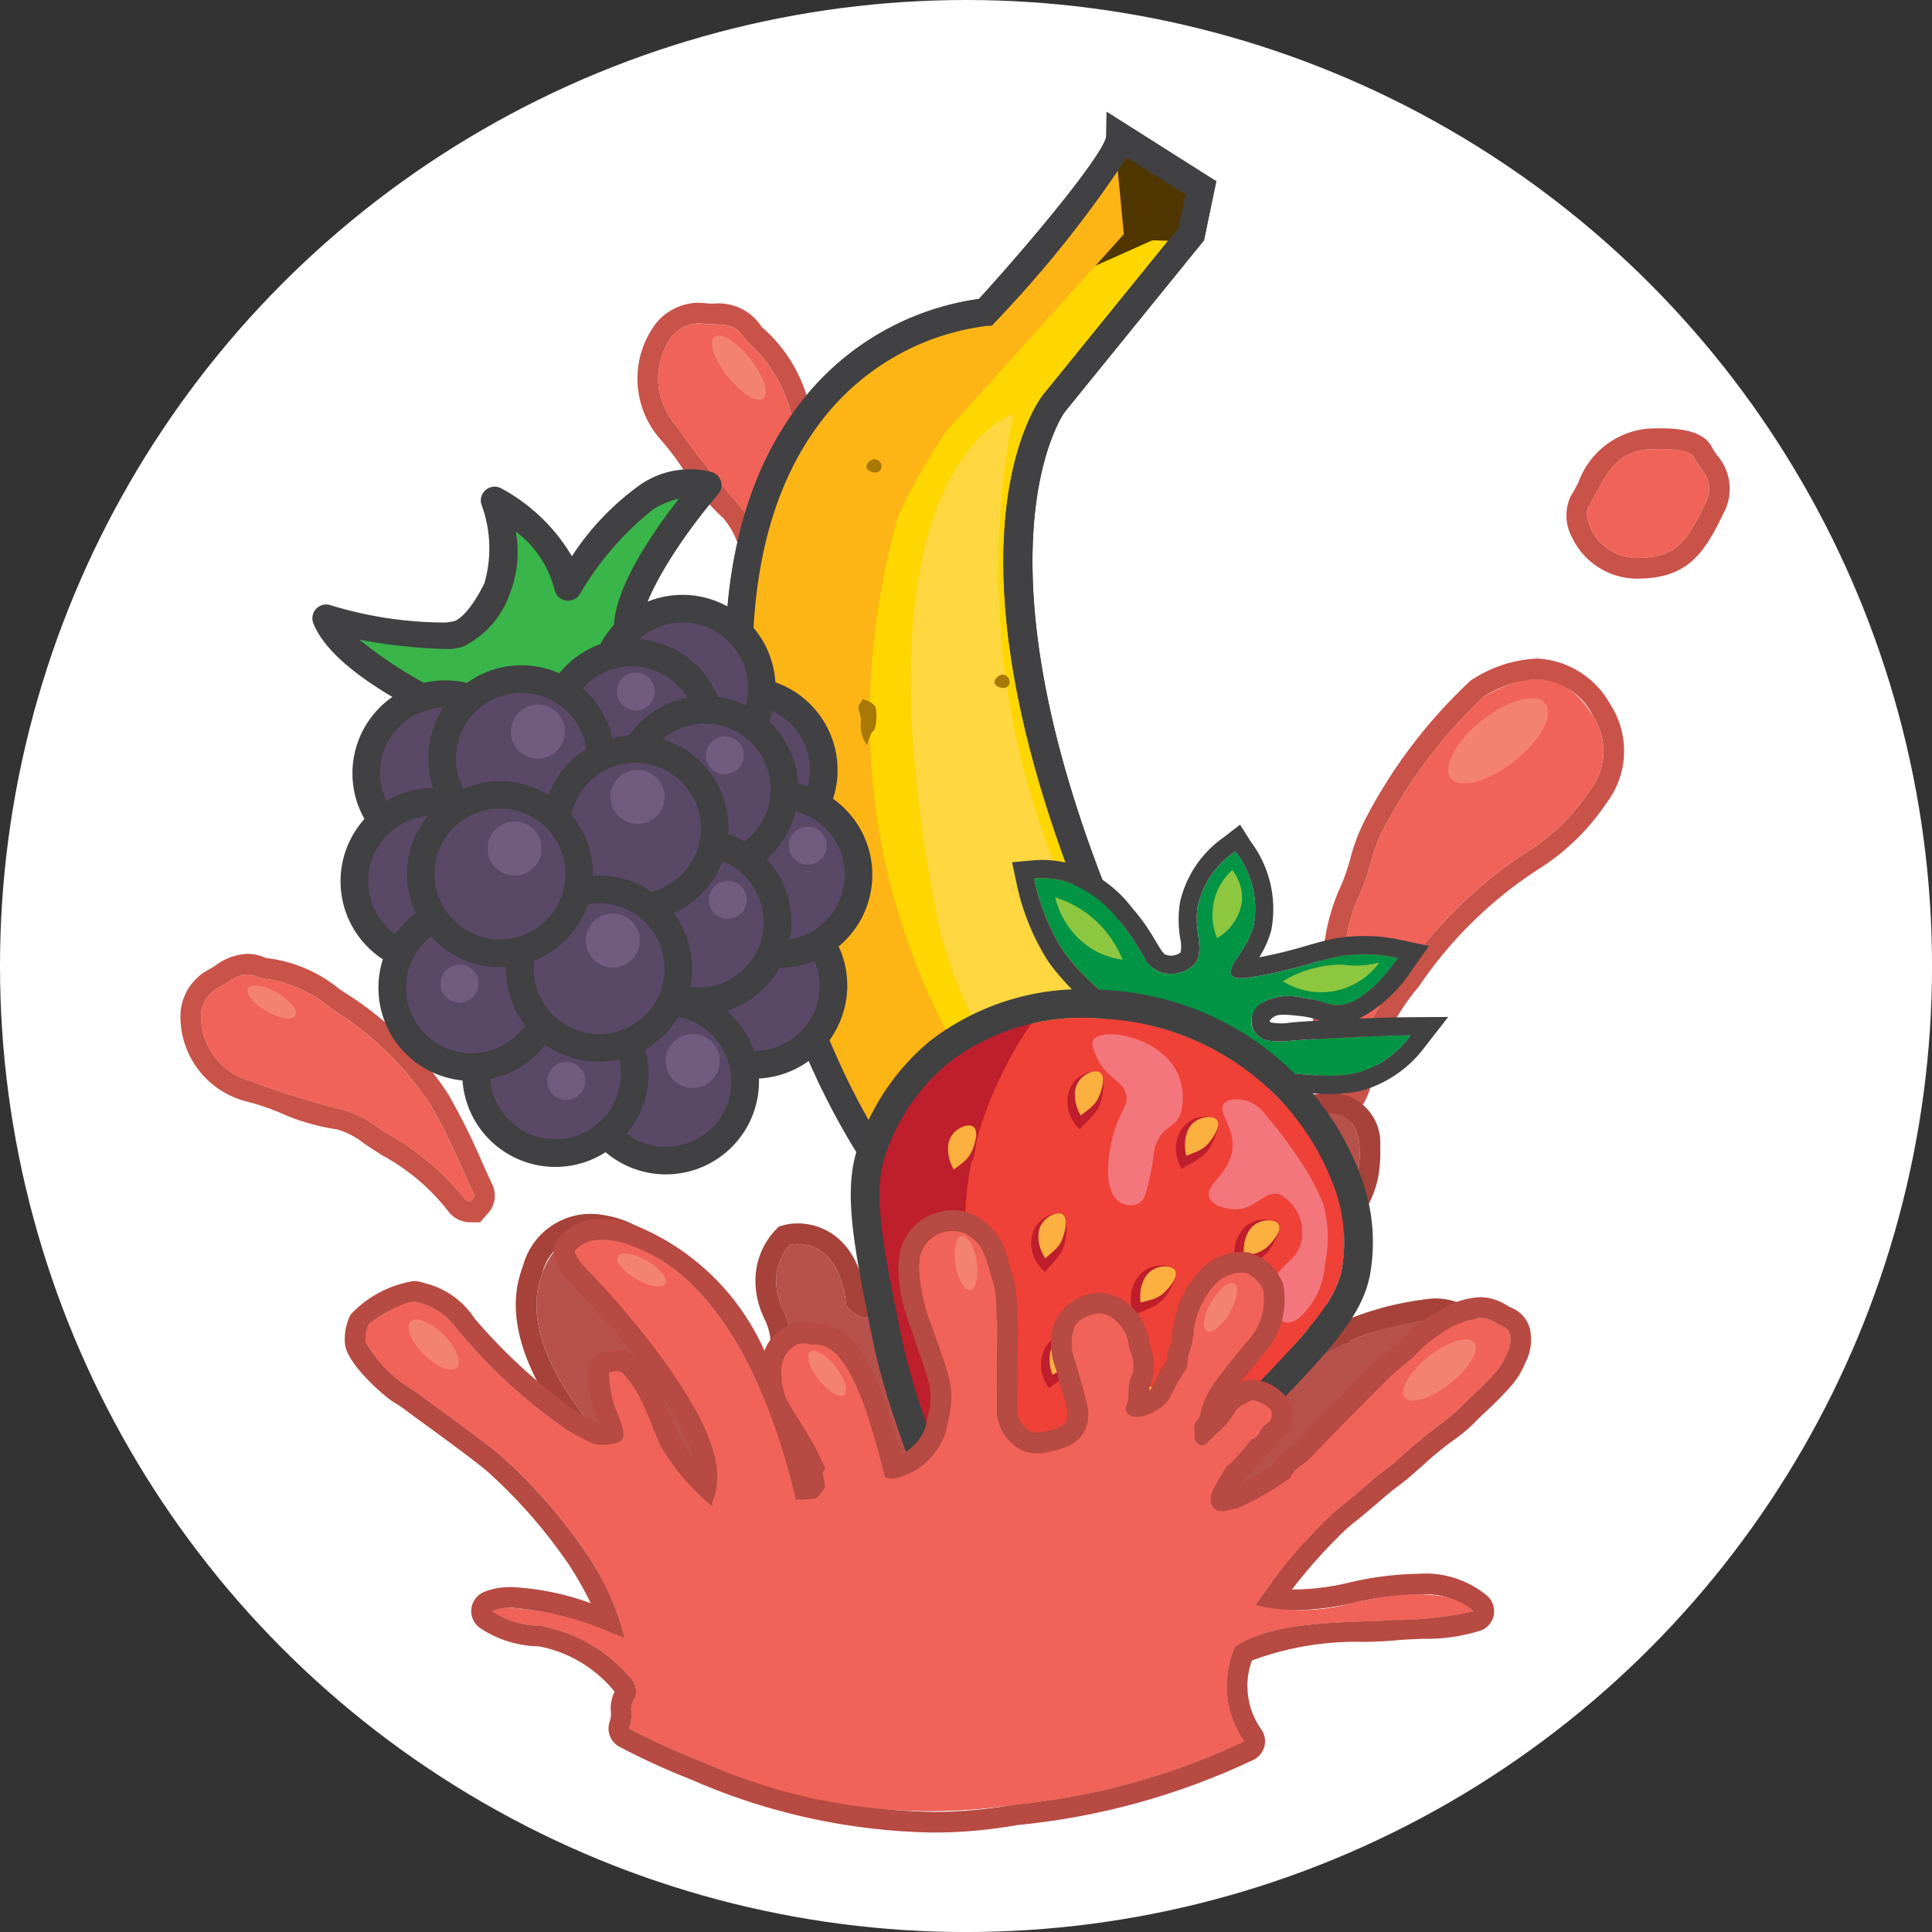 <svg xmlns="http://www.w3.org/2000/svg" viewBox="0 0 70.007 70.007">
  <rect x="0" y="0" width="70.007" height="70.007" fill="#333333" stroke="none"/>
  <defs>
    <style>
      .cls-1 {
        fill: #fff;
      }

      .cls-2 {
        fill: #f16358;
      }

      .cls-3 {
        fill: #c95249;
      }

      .cls-4 {
        fill: #fed600;
      }

      .cls-5 {
        fill: #414042;
      }

      .cls-6 {
        fill: #fdb515;
      }

      .cls-7 {
        fill: #fed741;
      }

      .cls-8 {
        fill: #503600;
      }

      .cls-9 {
        fill: #a87906;
      }

      .cls-10 {
        fill: #b7514b;
      }

      .cls-11 {
        fill: #a6423a;
      }

      .cls-12 {
        fill: #39b54a;
      }

      .cls-13 {
        fill: #5a4867;
      }

      .cls-14 {
        fill: #715c80;
      }

      .cls-15 {
        fill: #009444;
      }

      .cls-16 {
        fill: #414142;
      }

      .cls-17 {
        fill: #8dc63f;
      }

      .cls-18 {
        fill: #ef4137;
      }

      .cls-19 {
        fill: #bf1e2d;
      }

      .cls-20 {
        fill: #fbb040;
      }

      .cls-21 {
        fill: #f7b4cc;
        opacity: 0.47;
      }

      .cls-22 {
        fill: #9e5150;
      }

      .cls-23 {
        fill: #b74a42;
      }

      .cls-24 {
        fill: #f48271;
      }
    </style>
  </defs>
  <g id="Layer_1" data-name="Layer 1">
    <g>
      <g>
        <circle class="cls-1" cx="35.004" cy="35.004" r="35.004"/>
        <g>
          <path class="cls-2" d="M29.131,23.857c.202-1.256.477-2.509.555-3.774a12.222,12.222,0,0,0-1.056-5.21,5.121,5.121,0,0,0-1.331-2.285,2.22,2.22,0,0,1-.346-.359c-.356-.587-.935-.436-1.469-.497a1.254,1.254,0,0,0-1.148.473,2.592,2.592,0,0,0,.151,3.217,30.493,30.493,0,0,0,2.205,2.785,4.243,4.243,0,0,1,.887,1.615,10.278,10.278,0,0,1,1.161,4.018c-.001.063.108.186.134.179C28.97,23.988,29.12,23.926,29.131,23.857Z"/>
          <path class="cls-3" d="M25.311,11.721a1.528,1.528,0,0,1,.174.01c.534.061,1.113-.091,1.469.497a2.22,2.22,0,0,0,.346.359,5.121,5.121,0,0,1,1.331,2.285,12.223,12.223,0,0,1,1.056,5.21c-.078,1.265-.353,2.518-.555,3.774-.011.069-.161.131-.257.16l-.003 0a.279.279,0,0,1-.131-.179,10.278,10.278,0,0,0-1.161-4.018,4.242,4.242,0,0,0-.887-1.615,30.497,30.497,0,0,1-2.205-2.785,2.592,2.592,0,0,1-.151-3.217,1.275,1.275,0,0,1,.975-.483m0-.75a2.032,2.032,0,0,0-1.521.719,3.325,3.325,0,0,0,.149,4.243,9.083,9.083,0,0,1,.846,1.123,8.12,8.12,0,0,0,1.42,1.719,2.932,2.932,0,0,1,.565,1.043l.117.291.211.498a8.151,8.151,0,0,1,.892,3.225.98.98,0,0,0,.301.68.804.804,0,0,0,.58.255h.113l.111-.034a.965.965,0,0,0,.776-.758c.054-.333.113-.666.171-.999a25.317,25.317,0,0,0,.392-2.848A12.995,12.995,0,0,0,29.329,14.6l-.086-.221a5.363,5.363,0,0,0-1.438-2.345c-.039-.038-.079-.074-.119-.111a.852.852,0,0,1-.099-.094,1.843,1.843,0,0,0-1.723-.826c-.098-.002-.197-.004-.294-.015a2.275,2.275,0,0,0-.259-.015Z"/>
        </g>
        <g>
          <g>
            <path class="cls-4" d="M49.223,49.929,48.377,51.32s-15.991.986-20.588-19.163,7.924-20.842,7.924-20.842,4.86-5.32,4.874-6.352l2.927,1.845L43.163,8.489,38.193,14.616S31.276,23.424,49.223,49.929Z"/>
            <path class="cls-5" d="M48.107,51.825c-2.255,0-16.518-.761-20.806-19.557-1.791-7.847-1.25-13.748,1.606-17.539a9.877,9.877,0,0,1,6.566-3.896c2.181-2.4,4.532-5.292,4.613-5.89l.012-.892,3.974,2.517-.445,2.14-5.046,6.221c-.059.078-6.395,8.947,11.056,34.718l.18.266L48.669,51.803l-.261.016C48.396,51.82,48.291,51.825,48.107,51.825ZM40.829,5.706a42.311,42.311,0,0,1-4.747,5.945l-.137.149-.204.012a8.942,8.942,0,0,0-6.048,3.536c-2.659,3.546-3.136,9.164-1.417,16.697C32.457,50.372,45.979,50.87,48.09,50.83l.539-.887C30.908,23.646,37.509,14.677,37.8,14.307l4.898-6.039.255-1.223Z"/>
          </g>
          <path class="cls-6" d="M40.599,5.448l.478,2.644L34.295,15.627s-2.301,3.346-2.16,4.717l1.055-8.359,2.744-.591Z"/>
          <path class="cls-6" d="M35.712,11.314S20.365,34.298,48.377,51.32c0,0-15.365-.048-19.747-16.079s.557-20.915,4.56-23.256Z"/>
          <path class="cls-7" d="M38.58,32.159a28.777,28.777,0,0,1-1.844-17.169S30.766,16.779,33.924,33.078C35.376,40.572,43.565,46.765,45.409,48.473c.966.894,1.526-.805,1.526-.805S43.37,43.034,38.58,32.159Z"/>
          <polygon class="cls-8" points="40.396 5.063 40.723 8.485 39.694 9.629 41.756 8.708 42.958 8.741 43.513 6.807 40.48 4.831 40.396 5.063"/>
          <polygon class="cls-8" points="48.662 49.295 47.982 49.013 47.001 50.401 46.756 50.976 48.076 51.071 48.922 49.68 48.662 49.295"/>
          <path class="cls-5" d="M48.107,51.825c-2.255,0-16.518-.761-20.806-19.557-1.791-7.847-1.25-13.748,1.606-17.539a9.877,9.877,0,0,1,6.566-3.896c2.181-2.4,4.532-5.292,4.613-5.89l.012-.892,3.974,2.517-.445,2.14-5.046,6.221c-.059.078-6.395,8.947,11.056,34.718l.18.266L48.669,51.803l-.261.016C48.396,51.82,48.291,51.825,48.107,51.825ZM40.829,5.706a42.311,42.311,0,0,1-4.747,5.945l-.137.149-.204.012a8.942,8.942,0,0,0-6.048,3.536c-2.659,3.546-3.136,9.164-1.417,16.697C32.457,50.372,45.979,50.87,48.09,50.83l.539-.887C30.908,23.646,37.509,14.677,37.8,14.307l4.898-6.039.255-1.223Z"/>
          <path class="cls-9" d="M42.931,49.636c-.225.035-.591-.088-.645-.324s.226-.493.451-.528a.462.462,0,0,1,.504.362A.391.391,0,0,1,42.931,49.636Z"/>
          <path class="cls-9" d="M44.248,49.445c-.126.02-.332-.05-.362-.181s.127-.276.253-.296a.259.259,0,0,1,.283.203A.219.219,0,0,1,44.248,49.445Z"/>
          <path class="cls-9" d="M42.347,40.336c-.126.02-.332-.05-.362-.181s.127-.276.253-.296a.259.259,0,0,1,.283.203A.219.219,0,0,1,42.347,40.336Z"/>
          <path class="cls-9" d="M36.404,24.928c-.126.02-.332-.05-.362-.181s.127-.276.253-.296a.259.259,0,0,1,.283.203A.219.219,0,0,1,36.404,24.928Z"/>
          <path class="cls-9" d="M31.762,17.119c-.126.02-.332-.05-.362-.181s.127-.276.253-.296a.259.259,0,0,1,.283.203A.219.219,0,0,1,31.762,17.119Z"/>
          <path class="cls-9" d="M42.37,48.156c-.078.012-.205-.031-.224-.112s.078-.171.156-.183a.16.16,0,0,1,.175.126A.136.136,0,0,1,42.37,48.156Z"/>
          <path class="cls-9" d="M31.262,25.333s.407.11.467.315.027.766-.089.845-.218.513-.218.513a1.187,1.187,0,0,1-.234-.755c.064-.351-.166-.555-.045-.736Z"/>
        </g>
        <g>
          <g>
            <path class="cls-2" d="M50.11,30.085c-.385.709-.486,1.547-.82,2.288a6.433,6.433,0,0,0-.513,1.627c-.204,1.282-.693,2.506-.36,3.631.045.788.068,1.314.111,1.837a.9.9,0,0,0,.142.288,2.511,2.511,0,0,0,.195-.36,4.885,4.885,0,0,0,.231-.775,8.19,8.19,0,0,1,1.717-3.327,16.008,16.008,0,0,1,4.631-4.495A7.595,7.595,0,0,0,57.615,28.643a2.349,2.349,0,0,0,.118-2.692c-.724-1.129-1.778-1.976-3.98-.698A18,18,0,0,0,50.11,30.085Z"/>
            <path class="cls-3" d="M55.703,24.613a2.407,2.407,0,0,1,2.03,1.338,2.349,2.349,0,0,1-.118,2.692A7.595,7.595,0,0,1,55.445,30.799a16.008,16.008,0,0,0-4.631,4.495,8.19,8.19,0,0,0-1.717,3.327,4.886,4.886,0,0,1-.231.775,2.51,2.51,0,0,1-.195.36.9.9,0,0,1-.142-.288c-.043-.524-.066-1.049-.111-1.837-.333-1.125.156-2.349.36-3.631A6.433,6.433,0,0,1,49.29,32.373c.334-.741.435-1.579.82-2.288a17.999,17.999,0,0,1,3.643-4.832,3.97,3.97,0,0,1,1.95-.64m0-.75a4.677,4.677,0,0,0-2.327.742l-.069.04-.059.054A18.492,18.492,0,0,0,49.451,29.727a6.912,6.912,0,0,0-.526,1.401,7.296,7.296,0,0,1-.319.936,7.163,7.163,0,0,0-.57,1.817c-.053.332-.126.66-.198.984a6.028,6.028,0,0,0-.165,2.889l.029.517c.027.487.048.873.079,1.258a1.162,1.162,0,0,0,.203.54l.643,1.248.7-1.198.05-.084a2.014,2.014,0,0,0,.197-.39l.021-.059a5.14,5.14,0,0,0,.242-.837,7.541,7.541,0,0,1,1.573-2.998A15.148,15.148,0,0,1,55.827,31.444,8.249,8.249,0,0,0,58.217,29.09a3.099,3.099,0,0,0,.146-3.544,3.209,3.209,0,0,0-2.661-1.683Z"/>
          </g>
          <g>
            <path class="cls-2" d="M57.547,18.387c-.111.177.009.549.108.797A1.876,1.876,0,0,0,59.465,20.217c1.298-.044,1.684-.647,2.311-1.939.433-.894-.155-1.199-.4-1.712-.151-.318-1.214-.314-1.676-.28C58.368,16.387,58.088,17.524,57.547,18.387Z"/>
            <path class="cls-3" d="M60.147,16.27c.499,0,1.117.059,1.23.295.244.514.833.819.4,1.712-.626,1.292-1.013,1.895-2.311,1.939-.024.001-.047.001-.07.001A1.864,1.864,0,0,1,57.655,19.184c-.099-.248-.219-.62-.108-.797.541-.864.821-2,2.154-2.101.118-.009.275-.016.446-.016m0-.75c-.193,0-.37.008-.503.018a2.969,2.969,0,0,0-2.453,1.952c-.09.17-.18.34-.28.499a1.66,1.66,0,0,0,.047,1.472,2.616,2.616,0,0,0,2.436,1.506l.096-.002c1.717-.058,2.287-.973,2.96-2.361a1.855,1.855,0,0,0-.235-2.113,1.866,1.866,0,0,1-.162-.249c-.238-.5-.826-.723-1.907-.723Z"/>
          </g>
        </g>
        <g>
          <path class="cls-2" d="M17.174,43.275c-.507-1.082-.957-2.2-1.566-3.224a11.484,11.484,0,0,0-3.577-3.486,4.811,4.811,0,0,0-2.243-1.07,2.086,2.086,0,0,1-.459-.096c-.587-.268-.957.157-1.403.392a1.178,1.178,0,0,0-.641.975,2.435,2.435,0,0,0,1.82,2.418,28.649,28.649,0,0,0,3.186.995,3.986,3.986,0,0,1,1.543.785,9.657,9.657,0,0,1,3.027,2.505c.033.049.182.088.199.068C17.119,43.462,17.202,43.334,17.174,43.275Z"/>
          <path class="cls-3" d="M8.962,35.313a.879.879,0,0,1,.368.086,2.087,2.087,0,0,0,.459.096,4.812,4.812,0,0,1,2.243,1.07,11.483,11.483,0,0,1,3.577,3.486c.609,1.023,1.059,2.141,1.566,3.223.028.059-.055.187-.115.261a.028.028,0,0,1-.021.005.285.285,0,0,1-.178-.073,9.657,9.657,0,0,0-3.027-2.505,3.986,3.986,0,0,0-1.543-.785A28.641,28.641,0,0,1,9.105,39.183a2.435,2.435,0,0,1-1.82-2.418,1.178,1.178,0,0,1,.641-.975c.346-.182.645-.477,1.035-.477m0-.75a2.086,2.086,0,0,0-1.151.421c-.077.049-.153.1-.233.142a1.931,1.931,0,0,0-1.033,1.522,3.173,3.173,0,0,0,2.396,3.266,8.501,8.501,0,0,1,1.244.422,7.666,7.666,0,0,0,2.024.586,2.787,2.787,0,0,1,.97.503l.246.164.428.276A7.626,7.626,0,0,1,16.238,43.885a1.004,1.004,0,0,0,.801.406h.359l.246-.285a.952.952,0,0,0,.21-1.05c-.134-.287-.265-.576-.395-.865a23.84,23.84,0,0,0-1.206-2.424,12.25,12.25,0,0,0-3.798-3.722l-.183-.126a5.077,5.077,0,0,0-2.377-1.068c-.05-.009-.101-.016-.151-.023a.836.836,0,0,1-.12-.019,1.59,1.59,0,0,0-.661-.146Z"/>
        </g>
        <g>
          <path class="cls-10" d="M47.72,49.191a2.864,2.864,0,0,1-1.339.485,1.235,1.235,0,0,1-1.269-1.629c.465-1.277,1.253-2.863,2.428-3.454a2.918,2.918,0,0,0,1.665-2.079,4.411,4.411,0,0,0,.06-.933c-.058-1.045-.669-1.761-2.774-.745-4.485,2.165-7.045,9.059-7.045,9.059a3.718,3.718,0,0,1-4.637,2.613,4.477,4.477,0,0,1-1.104-3.301,3.98,3.98,0,0,0-.675-3.232s-.663-.325-1.099,1.069c-.436,1.393-1.267.265-1.267.265-.293-2.671-2.046-2.197-2.046-2.197a1.956,1.956,0,0,0-.491,1.393,2.44,2.44,0,0,0,.257.971c.532,1.099.322,2.887-.669,3.475a1.514,1.514,0,0,1-1.154.146c-1.947-.453-3.629-5.657-3.669-5.847-.037-.179-2.369-1.467-3.228.854a3.947,3.947,0,0,0-.138.445c-.711,2.926,3.217,6.537,3.217,6.537s-1.664-.049-2.062.894,3.773,1.281,3.773,1.281l8.828,2.37s7.536,1.198,11.284-.376c3.748-1.574.52-2.556,4.184-5.44,1.403-1.104,3.345-1.136,4.005-2.288A1.895,1.895,0,0,0,52.985,48.541C52.967,46.779,48.541,48.629,47.72,49.191Z"/>
          <path class="cls-11" d="M48.157,40.346c.79 0,1.069.546,1.107,1.236a4.412,4.412,0,0,1-.06.933,2.918,2.918,0,0,1-1.665,2.079c-1.174.591-1.963,2.177-2.428,3.454a1.212,1.212,0,0,0,.769,1.566,1.258,1.258,0,0,0,.395.068c.034,0,.069-.002.105-.005a2.864,2.864,0,0,0,1.339-.485,10.658,10.658,0,0,1,4.226-1.393c.609,0,1.034.2,1.039.743a1.895,1.895,0,0,1-.231.985c-.66,1.152-2.602,1.184-4.005,2.288-3.664,2.884-.435,3.866-4.184,5.44a15.277,15.277,0,0,1-5.54.812,41.386,41.386,0,0,1-5.744-.436L24.453,55.261S20.282,54.923,20.68,53.98c.361-.854,1.758-.894,2.02-.894l.042 0s-3.929-3.611-3.217-6.537a3.938,3.938,0,0,1,.138-.445,1.81,1.81,0,0,1,1.753-1.371,2.24,2.24,0,0,1,1.476.517c.04.19,1.722,5.394,3.669,5.847a1.855,1.855,0,0,0,.421.051,1.412,1.412,0,0,0,.733-.197c.991-.588,1.201-2.376.669-3.475a2.439,2.439,0,0,1-.257-.971,1.956,1.956,0,0,1,.491-1.393,1.276,1.276,0,0,1,.303-.032c.515,0,1.527.258,1.744,2.23,0,0,.318.431.663.431.213,0,.438-.164.604-.696.298-.951.701-1.102.927-1.102a.424.424,0,0,1,.172.033,3.98,3.98,0,0,1,.675,3.232,4.477,4.477,0,0,0,1.104,3.301,4.816,4.816,0,0,0,1.16.151,3.778,3.778,0,0,0,3.477-2.764s2.56-6.894,7.045-9.059a4.047,4.047,0,0,1,1.667-.491m0-.75a4.729,4.729,0,0,0-1.993.566c-4.703,2.271-7.313,9.181-7.422,9.474l-.012.032L38.722,49.7a3.013,3.013,0,0,1-2.754,2.211,3.871,3.871,0,0,1-.724-.073,3.605,3.605,0,0,1-.801-2.499A4.731,4.731,0,0,0,33.591,45.48l-.098-.111-.133-.065a1.17,1.17,0,0,0-.502-.109c-.397,0-1.106.186-1.558,1.38-.474-2.07-1.916-2.244-2.381-2.244a1.993,1.993,0,0,0-.498.058l-.192.052-.141.14a2.692,2.692,0,0,0-.712,1.956,3.198,3.198,0,0,0,.331,1.267,2.235,2.235,0,0,1-.377,2.504.667.667,0,0,1-.35.092,1.113,1.113,0,0,1-.251-.031c-1.236-.288-2.804-4.16-3.111-5.296-.147-.706-1.514-1.088-2.204-1.088a2.535,2.535,0,0,0-2.456,1.861,4.676,4.676,0,0,0-.163.528c-.559,2.301,1.226,4.828,2.432,6.214a2.062,2.062,0,0,0-1.239,1.102,1.055,1.055,0,0,0,.071.968c.521.859,2.59,1.206,4.264,1.347l8.763,2.352.038.01.039.006a41.736,41.736,0,0,0,5.862.445,15.608,15.608,0,0,0,5.83-.871c2.137-.898,2.419-1.752,2.582-2.86.106-.715.215-1.454,1.775-2.682a6.898,6.898,0,0,1,1.825-.915,4.194,4.194,0,0,0,2.366-1.59,2.656,2.656,0,0,0,.33-1.366c-.007-.718-.481-1.486-1.789-1.486a11.243,11.243,0,0,0-4.649,1.524,2.127,2.127,0,0,1-.99.358l-.015 0a.522.522,0,0,1-.177-.029.485.485,0,0,1-.283-.248.438.438,0,0,1-.015-.349,5.461,5.461,0,0,1,2.06-3.041,3.652,3.652,0,0,0,2.068-2.629,5.13,5.13,0,0,0,.069-1.095,1.815,1.815,0,0,0-1.856-1.944Z"/>
        </g>
        <g>
          <g>
            <path class="cls-12" d="M16.816,25.989s-4.268-1.75-4.997-3.587a16.52,16.52,0,0,0,4.402.543s.789.421,1.781-1.593a5.155,5.155,0,0,0-.079-3.219s2.314,1.196,2.661,3.133a11.93,11.93,0,0,1,2.843-3.252,2.721,2.721,0,0,1,2.218-.432s-4.013,4.691-2.607,5.95l.29,1.314-4.771,1.997Z"/>
            <path class="cls-5" d="M18.558,27.344a.497.497,0,0,1-.22-.051l-1.727-.847c-.526-.217-4.479-1.902-5.256-3.858a.5.5,0,0,1,.588-.669,14.165,14.165,0,0,0,4.141.638,1.605,1.605,0,0,0,.372-.051c.062-.003.523-.208,1.097-1.374a4.548,4.548,0,0,0-.103-2.836.5.5,0,0,1,.703-.606,6.618,6.618,0,0,1,2.57,2.466A9.614,9.614,0,0,1,23.175,17.582a3.158,3.158,0,0,1,2.651-.466.5.5,0,0,1,.199.791c-1.784,2.086-3.275,4.695-2.653,5.252a.499.499,0,0,1,.155.265l.29,1.314a.5.5,0,0,1-.295.569l-4.771,1.997A.498.498,0,0,1,18.558,27.344Zm-5.538-4.168A15.762,15.762,0,0,0,17.006,25.527c.01.004.021.009.03.014l1.538.754,4.177-1.748-.169-.769c-1.114-1.292.778-4.122,2.023-5.714a3.356,3.356,0,0,0-.926.382,11.077,11.077,0,0,0-2.668,3.081.5.5,0,0,1-.919-.172,3.781,3.781,0,0,0-1.402-2.093,4.135,4.135,0,0,1-.24,2.312,3.314,3.314,0,0,1-1.663,1.848,1.572,1.572,0,0,1-.604.095A18.967,18.967,0,0,1,13.02,23.175Z"/>
          </g>
          <g>
            <circle class="cls-13" cx="16.135" cy="28.013" r="2.874"/>
            <path class="cls-5" d="M16.142,31.387a3.451,3.451,0,0,1-.474-.033,3.367,3.367,0,1,1,.474.033ZM16.133,25.64a2.372,2.372,0,1,0,1.897.942A2.362,2.362,0,0,0,16.133,25.64Z"/>
          </g>
          <g>
            <circle class="cls-13" cx="27.327" cy="35.71" r="2.874"/>
            <path class="cls-5" d="M27.334,39.085a3.374,3.374,0,1,1,2.686-5.408h0a3.375,3.375,0,0,1-2.686,5.408Zm-.01-5.748a2.373,2.373,0,1,0,1.897.942A2.362,2.362,0,0,0,27.324,33.337Z"/>
          </g>
          <g>
            <circle class="cls-13" cx="24.13" cy="39.181" r="2.874"/>
            <path class="cls-5" d="M24.137,42.555a3.443,3.443,0,0,1-.474-.033,3.374,3.374,0,1,1,3.159-5.375h0a3.374,3.374,0,0,1-2.685,5.407Zm-.012-5.749a2.375,2.375,0,1,0,1.899.944h0a2.357,2.357,0,0,0-1.566-.921A2.398,2.398,0,0,0,24.125,36.806Z"/>
          </g>
          <g>
            <circle class="cls-13" cx="26.976" cy="27.904" r="2.874"/>
            <path class="cls-5" d="M26.981,31.276a3.371,3.371,0,1,1,2.029-.68A3.371,3.371,0,0,1,26.981,31.276Zm-.008-5.745a2.373,2.373,0,1,0,1.898.942A2.363,2.363,0,0,0,26.973,25.531Z"/>
          </g>
          <g>
            <circle class="cls-13" cx="20.122" cy="38.91" r="2.874"/>
            <path class="cls-5" d="M20.13,42.284a3.374,3.374,0,1,1,2.686-5.408h0a3.375,3.375,0,0,1-2.686,5.408Zm-.01-5.748a2.373,2.373,0,1,0,1.897.942A2.362,2.362,0,0,0,20.12,36.537Z"/>
          </g>
          <g>
            <circle class="cls-13" cx="24.73" cy="24.929" r="2.874"/>
            <path class="cls-5" d="M24.734,28.301a3.373,3.373,0,1,1,2.688-5.406h0a3.373,3.373,0,0,1-2.688,5.406Zm-.007-5.746a2.373,2.373,0,1,0,1.897.942A2.362,2.362,0,0,0,24.727,22.556Z"/>
          </g>
          <g>
            <circle class="cls-13" cx="15.714" cy="31.933" r="2.874"/>
            <path class="cls-5" d="M15.721,35.307a3.374,3.374,0,1,1,2.685-5.408h0a3.375,3.375,0,0,1-2.685,5.408Zm-.012-5.749a2.374,2.374,0,1,0,1.899.944h0a2.356,2.356,0,0,0-1.566-.92A2.397,2.397,0,0,0,15.709,29.558Z"/>
          </g>
          <g>
            <circle class="cls-13" cx="22.884" cy="26.518" r="2.874"/>
            <path class="cls-5" d="M22.888,29.891a3.372,3.372,0,1,1,2.029-.68A3.37,3.37,0,0,1,22.888,29.891Zm-.007-5.746a2.372,2.372,0,1,0,1.897.942A2.362,2.362,0,0,0,22.882,24.145Z"/>
          </g>
          <g>
            <circle class="cls-13" cx="18.896" cy="27.48" r="2.874"/>
            <path class="cls-5" d="M18.904,30.855a3.442,3.442,0,0,1-.474-.033,3.374,3.374,0,1,1,3.159-5.375h0a3.374,3.374,0,0,1-2.685,5.407Zm-.012-5.749a2.374,2.374,0,1,0,1.899.944h0a2.361,2.361,0,0,0-1.566-.921A2.395,2.395,0,0,0,18.891,25.106Z"/>
          </g>
          <g>
            <circle class="cls-13" cx="28.236" cy="31.699" r="2.874"/>
            <path class="cls-5" d="M28.24,35.071a3.373,3.373,0,1,1,2.688-5.406h0a3.373,3.373,0,0,1-2.688,5.406Zm-.007-5.746a2.373,2.373,0,1,0,1.897.942A2.362,2.362,0,0,0,28.233,29.326Z"/>
          </g>
          <g>
            <circle class="cls-13" cx="25.554" cy="28.593" r="2.874"/>
            <path class="cls-5" d="M25.558,31.965a3.373,3.373,0,1,1,2.688-5.405h0a3.372,3.372,0,0,1-2.688,5.405ZM25.549,26.218a2.374,2.374,0,1,0,1.899.944h0a2.356,2.356,0,0,0-1.566-.92A2.396,2.396,0,0,0,25.549,26.218Z"/>
          </g>
          <g>
            <circle class="cls-13" cx="25.302" cy="33.415" r="2.874"/>
            <path class="cls-5" d="M25.309,36.79a3.435,3.435,0,0,1-.473-.033,3.374,3.374,0,1,1,3.159-5.375h0a3.375,3.375,0,0,1-2.686,5.408Zm-.01-5.748a2.373,2.373,0,1,0,1.897.942A2.362,2.362,0,0,0,25.299,31.042Z"/>
          </g>
          <g>
            <circle class="cls-13" cx="23.025" cy="30.013" r="2.874"/>
            <path class="cls-5" d="M23.032,33.387a3.441,3.441,0,0,1-.474-.033,3.374,3.374,0,1,1,3.159-5.375h0a3.375,3.375,0,0,1-2.686,5.408Zm-.01-5.748a2.373,2.373,0,1,0,1.897.942A2.362,2.362,0,0,0,23.023,27.64Z"/>
          </g>
          <circle class="cls-14" cx="23.103" cy="28.877" r="0.979"/>
          <g>
            <circle class="cls-13" cx="17.086" cy="35.793" r="2.874"/>
            <path class="cls-5" d="M17.093,39.168a3.453,3.453,0,0,1-.474-.033A3.374,3.374,0,1,1,19.779,33.76h0a3.374,3.374,0,0,1-2.686,5.407Zm-.01-5.747a2.373,2.373,0,1,0,1.897.942A2.362,2.362,0,0,0,17.084,33.421Z"/>
          </g>
          <g>
            <circle class="cls-13" cx="21.706" cy="35.099" r="2.874"/>
            <path class="cls-5" d="M21.713,38.474a3.442,3.442,0,0,1-.474-.033,3.374,3.374,0,1,1,3.159-5.375h0a3.375,3.375,0,0,1-2.686,5.407Zm-.01-5.747a2.372,2.372,0,1,0,1.898.942A2.363,2.363,0,0,0,21.703,32.727Z"/>
          </g>
          <g>
            <circle class="cls-13" cx="18.116" cy="31.671" r="2.874"/>
            <path class="cls-5" d="M18.123,35.045a3.448,3.448,0,0,1-.474-.033,3.367,3.367,0,1,1,.474.033ZM18.112,29.298a2.372,2.372,0,1,0,1.898.942A2.363,2.363,0,0,0,18.112,29.298Z"/>
          </g>
          <circle class="cls-14" cx="22.204" cy="34.081" r="0.979"/>
          <circle class="cls-14" cx="25.102" cy="38.447" r="0.979"/>
          <circle class="cls-14" cx="18.647" cy="30.749" r="0.979"/>
          <circle class="cls-14" cx="19.491" cy="26.511" r="0.979"/>
          <circle class="cls-14" cx="23.039" cy="25.059" r="0.687"/>
          <circle class="cls-14" cx="26.267" cy="27.369" r="0.687"/>
          <circle class="cls-14" cx="29.266" cy="30.645" r="0.687"/>
          <circle class="cls-14" cx="26.37" cy="32.609" r="0.687"/>
          <circle class="cls-14" cx="16.651" cy="35.64" r="0.687"/>
          <circle class="cls-14" cx="20.519" cy="39.168" r="0.687"/>
        </g>
        <g>
          <g>
            <g>
              <path class="cls-15" d="M45.708,38.708a11.955,11.955,0,0,0,2.092.256,4.698,4.698,0,0,0,1.381-.088,3.599,3.599,0,0,0,1.936-1.358c-.7.004-1.272.026-1.664.045-1.454.07-2.181.105-2.626.147-1.031.099-1.184-.098-1.351-.309-.243-.307-.173-.741.269-1.073a1.972,1.972,0,0,1,1.468-.165c.622.072.806.218,1.108.252.513.058,1.272-.216,2.336-1.702a5.448,5.448,0,0,0-2.229-.043c-.72.142-1.428.448-2.829.695-.581.103-.866.122-.97-.03-.206-.301.559-.894.797-1.789a3.349,3.349,0,0,0-.662-2.697,3.232,3.232,0,0,0-1.356,1.957c-.176.958.302,1.666-.147,2.155a1.213,1.213,0,0,1-1.136.287c-.679-.169-.661-.845-1.612-1.932a3.999,3.999,0,0,0-1.995-1.403,3.091,3.091,0,0,0-1.045-.081,7.889,7.889,0,0,0,.983,2.515S40.374,37.491,45.708,38.708Z"/>
              <path class="cls-16" d="M50.657,34.713c-1.064,1.486-1.823,1.76-2.336,1.702-.302-.034-.487-.18-1.108-.252a1.972,1.972,0,0,0-1.468.165.75.75,0,0,0-.311,1.013.682.682,0,0,0,.042.06c.167.211.32.409,1.351.309.445-.043,1.172-.078,2.626-.147.391-.019.964-.04,1.663-.045a3.599,3.599,0,0,1-1.936,1.358,4.698,4.698,0,0,1-1.381.088,11.955,11.955,0,0,1-2.092-.256c-5.192-1.185-7.147-4.193-7.248-4.353l-.004-.007a7.889,7.889,0,0,1-.983-2.515,3.09,3.09,0,0,1,1.045.081,3.999,3.999,0,0,1,1.995,1.403,6.49,6.49,0,0,1,.621.836c.13.207.231.387.327.539a1.056,1.056,0,0,0,.664.557,1.213,1.213,0,0,0,1.136-.287c.449-.49-.029-1.198.147-2.155a3.232,3.232,0,0,1,1.356-1.957l.005.007a3.344,3.344,0,0,1,.657,2.69c-.237.889-.992,1.48-.801,1.782l.004.006c.104.152.389.132.97.03,1.401-.248,2.109-.553,2.829-.695a5.448,5.448,0,0,1,2.229.043m1.125-.435-.986-.211a6.163,6.163,0,0,0-2.496-.045c-.311.061-.602.146-.941.243a16.879,16.879,0,0,1-1.728.423,3.707,3.707,0,0,0,.434-.971,4.066,4.066,0,0,0-.736-3.212l-.005-.008-.389-.616-.575.447A3.945,3.945,0,0,0,42.759,32.688a4.073,4.073,0,0,0,.005,1.307,1.198,1.198,0,0,1,.011.522.581.581,0,0,1-.489.092c-.066-.016-.113-.028-.264-.268-.042-.066-.084-.137-.13-.214-.06-.1-.124-.209-.198-.325a7.133,7.133,0,0,0-.683-.919,4.605,4.605,0,0,0-2.328-1.608,3.743,3.743,0,0,0-1.269-.098l-.74.067.153.727a8.596,8.596,0,0,0,1.065,2.724l.002.004.007.011c.218.346,2.287,3.418,7.66,4.645a12.468,12.468,0,0,0,2.224.272,5.242,5.242,0,0,0,1.562-.109,4.32,4.32,0,0,0,2.291-1.592l.839-1.076-1.364.009c-.566.004-1.135.019-1.691.045l-.177.008A5.136,5.136,0,0,0,51.194,35.098l.587-.82Zm-5.778,2.725a.453.453,0,0,1,.137-.146c.167-.126.472-.097.996-.037a2.961,2.961,0,0,1,.632.139l.069.022c-.489.026-.822.047-1.074.072a2.006,2.006,0,0,1-.725-.007c-.009-.01-.023-.027-.035-.043Z"/>
            </g>
            <path class="cls-17" d="M49.981,34.876c-.051.014-.128.033-.222.052a3.326,3.326,0,0,1-1.124.024,4.189,4.189,0,0,0-2.151.603,2.606,2.606,0,0,0,3.497-.678Z"/>
            <path class="cls-17" d="M44.652,31.525a2.206,2.206,0,0,0-.597.894,2.282,2.282,0,0,0,.042,1.574,1.805,1.805,0,0,0,.911-1.389A1.657,1.657,0,0,0,44.652,31.525Z"/>
            <path class="cls-17" d="M38.234,32.516a3.861,3.861,0,0,1,1.207.623,3.931,3.931,0,0,1,1.237,1.636,2.876,2.876,0,0,1-1.162-.421A3.081,3.081,0,0,1,38.234,32.516Z"/>
          </g>
          <g>
            <path class="cls-18" d="M39.827,36.903a7.964,7.964,0,0,0-5.457,1.612,7.337,7.337,0,0,0-2.329,3.476c-.411,1.329-.052,3.148.681,6.732a41.952,41.952,0,0,0,1.901,5.748,2.887,2.887,0,0,0,1.388,1.86c.891.346,1.877-.207,2.67-.69a33.993,33.993,0,0,0,6.161-4.743c2.369-2.441,3.554-3.662,3.783-4.923.504-2.78-1.399-5.129-1.901-5.748A9.503,9.503,0,0,0,39.827,36.903Z"/>
            <path class="cls-19" d="M40.461,55.23a3.425,3.425,0,0,1-1.906-.262c-1.162-.551-1.723-1.762-2.279-3.778-1.099-3.98-1.822-6.594-.843-10.02A13.919,13.919,0,0,1,37.732,36.599,8.329,8.329,0,0,0,34.503,37.839,7.395,7.395,0,0,0,31.63,41.089c-.595,1.427-.384,2.789.039,5.514.285,1.841.336.987,1.522,5.745a8.093,8.093,0,0,0,1.764,3.776,2.537,2.537,0,0,0,1.348.859,3.262,3.262,0,0,0,2.042-.469A9.962,9.962,0,0,0,40.461,55.23Z"/>
            <path class="cls-16" d="M48.389,43.134a5.734,5.734,0,0,1,.236,2.841c-.229,1.261-1.413,2.482-3.783,4.923a33.994,33.994,0,0,1-6.161,4.743c-.793.483-1.779,1.037-2.67.69a2.887,2.887,0,0,1-1.388-1.86c-.514-1.333-.897-2.415-1.179-3.267a25.116,25.116,0,0,1-.723-2.481c-.733-3.583-1.091-5.402-.681-6.732a7.337,7.337,0,0,1,2.329-3.476,7.964,7.964,0,0,1,5.457-1.612,9.503,9.503,0,0,1,6.896,3.323,9.375,9.375,0,0,1,1.666,2.908m.988-.327a10.326,10.326,0,0,0-1.845-3.236A10.524,10.524,0,0,0,39.861,35.864a9.054,9.054,0,0,0-6.149,1.845,8.385,8.385,0,0,0-2.665,3.975c-.498,1.611-.088,3.613.655,7.247a26.094,26.094,0,0,0,.754,2.599c.332,1.005.735,2.12,1.196,3.315a3.803,3.803,0,0,0,1.982,2.455c1.416.55,2.829-.309,3.588-.771a34.788,34.788,0,0,0,6.367-4.907c2.513-2.589,3.774-3.889,4.06-5.462A6.749,6.749,0,0,0,49.377,42.807Z"/>
            <g>
              <g>
                <path class="cls-20" d="M35.264,40.824c.262.185-.003.938-.029,1.01-.122.338-.582.662-.711.797A1.343,1.343,0,0,1,34.29,41.359C34.457,40.919,35.044,40.669,35.264,40.824Z"/>
                <path class="cls-19" d="M35.264,40.824a.34.34,0,0,1,.115.234,1.315,1.315,0,0,1,.005.27,3.64,3.64,0,0,1-.084.54,1.362,1.362,0,0,1-.286.499,2.399,2.399,0,0,1-.188.203c-.063.063-.132.129-.178.178l-.129.138-.126-.148A1.32,1.32,0,0,1,34.174,41.39a.996.996,0,0,1,.47-.489,1.018,1.018,0,0,1,.307-.112A.424.424,0,0,1,35.264,40.824Zm0,0a.383.383,0,0,0-.31-.021.92.92,0,0,0-.279.146.798.798,0,0,0-.309.5,1.314,1.314,0,0,0,.042.572,1.611,1.611,0,0,0,.249.504l-.255-.011a2.301,2.301,0,0,1,.22-.179l.205-.159a1.339,1.339,0,0,0,.337-.36,2.057,2.057,0,0,0,.181-.494.953.953,0,0,0,.025-.263A.312.312,0,0,0,35.264,40.824Z"/>
              </g>
              <g>
                <path class="cls-20" d="M39.862,38.863c.262.185-.003.938-.029,1.01-.122.338-.582.662-.711.797a1.343,1.343,0,0,1-.234-1.272C39.056,38.957,39.642,38.708,39.862,38.863Z"/>
                <path class="cls-19" d="M39.862,38.863a.34.34,0,0,1,.115.234,1.315,1.315,0,0,1,.005.27,3.635,3.635,0,0,1-.084.54,1.362,1.362,0,0,1-.286.499,2.398,2.398,0,0,1-.188.203c-.063.063-.132.129-.178.178l-.129.138-.126-.148a1.32,1.32,0,0,1-.217-1.348.996.996,0,0,1,.47-.489,1.016,1.016,0,0,1,.307-.112A.424.424,0,0,1,39.862,38.863Zm0,0a.383.383,0,0,0-.31-.021.921.921,0,0,0-.279.146.798.798,0,0,0-.309.5,1.315,1.315,0,0,0,.042.572,1.611,1.611,0,0,0,.249.504l-.255-.011a2.292,2.292,0,0,1,.22-.179l.205-.159a1.339,1.339,0,0,0,.337-.36,2.057,2.057,0,0,0,.181-.494.953.953,0,0,0,.025-.263A.312.312,0,0,0,39.862,38.863Z"/>
              </g>
              <g>
                <path class="cls-20" d="M44.091,40.578c.201.249-.261.901-.306.963a2.719,2.719,0,0,1-.902.571,1.343,1.343,0,0,1,.125-1.287C43.289,40.448,43.922,40.369,44.091,40.578Z"/>
                <path class="cls-19" d="M44.091,40.578a.34.34,0,0,1,.046.257,1.317,1.317,0,0,1-.069.261,3.643,3.643,0,0,1-.229.496,1.362,1.362,0,0,1-.412.401,2.399,2.399,0,0,1-.237.144c-.078.043-.163.088-.22.122l-.162.097-.08-.177a1.32,1.32,0,0,1,.161-1.355.996.996,0,0,1,.586-.341,1.019,1.019,0,0,1,.326-.023A.424.424,0,0,1,44.091,40.578Zm0,0a.383.383,0,0,0-.292-.105.92.92,0,0,0-.308.063.799.799,0,0,0-.435.396,1.315,1.315,0,0,0-.117.561,1.611,1.611,0,0,0,.101.553l-.243-.08a2.305,2.305,0,0,1,.26-.112l.24-.097a1.338,1.338,0,0,0,.423-.254,2.058,2.058,0,0,0,.31-.425.952.952,0,0,0,.097-.246A.312.312,0,0,0,44.091,40.578Z"/>
              </g>
              <g>
                <path class="cls-20" d="M46.329,44.362c.17.271-.364.865-.416.921a2.719,2.719,0,0,1-.963.462,1.343,1.343,0,0,1,.274-1.264C45.549,44.139,46.186,44.134,46.329,44.362Z"/>
                <path class="cls-19" d="M46.329,44.362a.34.34,0,0,1,.016.261,1.317,1.317,0,0,1-.099.251,3.64,3.64,0,0,1-.286.466,1.362,1.362,0,0,1-.456.35,2.388,2.388,0,0,1-.252.115c-.082.034-.172.068-.233.096l-.172.078-.059-.186a1.32,1.32,0,0,1,.318-1.327.996.996,0,0,1,.622-.27,1.018,1.018,0,0,1,.326.015A.424.424,0,0,1,46.329,44.362Zm0,0a.383.383,0,0,0-.278-.138.921.921,0,0,0-.314.027.798.798,0,0,0-.478.343,1.315,1.315,0,0,0-.181.544,1.611,1.611,0,0,0,.035.561l-.232-.108a2.295,2.295,0,0,1,.271-.081l.25-.068a1.338,1.338,0,0,0,.45-.203,2.057,2.057,0,0,0,.357-.386.954.954,0,0,0,.125-.233A.312.312,0,0,0,46.329,44.362Z"/>
              </g>
              <g>
                <path class="cls-20" d="M45.232,47.911c.17.271-.364.865-.416.921a2.72,2.72,0,0,1-.963.462,1.343,1.343,0,0,1,.274-1.264C44.451,47.688,45.089,47.683,45.232,47.911Z"/>
                <path class="cls-19" d="M45.232,47.911a.34.34,0,0,1,.016.261,1.316,1.316,0,0,1-.099.251,3.64,3.64,0,0,1-.285.466,1.362,1.362,0,0,1-.456.35,2.388,2.388,0,0,1-.252.115c-.082.034-.172.068-.233.096l-.172.078-.059-.186a1.32,1.32,0,0,1,.318-1.327.996.996,0,0,1,.622-.27,1.019,1.019,0,0,1,.326.015A.424.424,0,0,1,45.232,47.911Zm0,0a.383.383,0,0,0-.278-.138.92.92,0,0,0-.314.027.798.798,0,0,0-.478.343,1.315,1.315,0,0,0-.181.544,1.611,1.611,0,0,0,.036.561l-.232-.108a2.301,2.301,0,0,1,.271-.08l.25-.068a1.338,1.338,0,0,0,.45-.203,2.056,2.056,0,0,0,.357-.386.952.952,0,0,0,.125-.233A.312.312,0,0,0,45.232,47.911Z"/>
              </g>
              <g>
                <path class="cls-20" d="M42.577,46.033c.17.271-.364.865-.416.921a2.72,2.72,0,0,1-.963.462,1.343,1.343,0,0,1,.274-1.264C41.797,45.81,42.434,45.806,42.577,46.033Z"/>
                <path class="cls-19" d="M42.577,46.033a.34.34,0,0,1,.016.261,1.314,1.314,0,0,1-.099.251,3.637,3.637,0,0,1-.285.466,1.362,1.362,0,0,1-.456.35,2.405,2.405,0,0,1-.252.115c-.082.034-.172.068-.233.096l-.172.077-.059-.186a1.32,1.32,0,0,1,.318-1.327.996.996,0,0,1,.622-.27,1.018,1.018,0,0,1,.326.015A.424.424,0,0,1,42.577,46.033Zm0,0a.383.383,0,0,0-.278-.138.92.92,0,0,0-.314.027.799.799,0,0,0-.478.343,1.315,1.315,0,0,0-.181.544,1.611,1.611,0,0,0,.035.561l-.232-.108a2.284,2.284,0,0,1,.271-.08l.25-.068a1.339,1.339,0,0,0,.45-.203,2.057,2.057,0,0,0,.357-.386.952.952,0,0,0,.125-.233A.313.313,0,0,0,42.577,46.033Z"/>
              </g>
              <g>
                <path class="cls-20" d="M38.498,44.003c.271.171.044.937.022,1.01-.105.344-.548.691-.669.832a1.343,1.343,0,0,1-.298-1.259C37.697,44.138,38.271,43.859,38.498,44.003Z"/>
                <path class="cls-19" d="M38.498,44.003a.34.34,0,0,1,.127.228,1.316,1.316,0,0,1,.019.269,3.639,3.639,0,0,1-.057.543,1.362,1.362,0,0,1-.26.512,2.402,2.402,0,0,1-.178.213c-.059.066-.126.136-.169.187l-.122.144-.133-.142a1.32,1.32,0,0,1-.285-1.335.996.996,0,0,1,.445-.512,1.018,1.018,0,0,1,.301-.127A.424.424,0,0,1,38.498,44.003Zm0,0a.383.383,0,0,0-.31-.005.92.92,0,0,0-.271.16.799.799,0,0,0-.284.515,1.315,1.315,0,0,0,.071.569,1.611,1.611,0,0,0,.274.491l-.255.002a2.294,2.294,0,0,1,.21-.19l.196-.169a1.338,1.338,0,0,0,.319-.377,2.057,2.057,0,0,0,.156-.502.953.953,0,0,0,.012-.264A.312.312,0,0,0,38.498,44.003Z"/>
              </g>
              <g>
                <path class="cls-20" d="M34.926,46.821c.318.039.44.828.451.904a2.72,2.72,0,0,1-.25,1.038,1.343,1.343,0,0,1-.807-1.011C34.26,47.285,34.659,46.788,34.926,46.821Z"/>
                <path class="cls-19" d="M34.926,46.821a.34.34,0,0,1,.212.152,1.316,1.316,0,0,1,.132.236,3.638,3.638,0,0,1,.181.516,1.362,1.362,0,0,1-.017.575,2.395,2.395,0,0,1-.07.268c-.025.085-.056.176-.073.241l-.049.183-.181-.071a1.32,1.32,0,0,1-.828-1.085.996.996,0,0,1,.183-.653,1.018,1.018,0,0,1,.217-.243A.424.424,0,0,1,34.926,46.821Zm0,0a.383.383,0,0,0-.283.128.921.921,0,0,0-.177.26.798.798,0,0,0-.036.587,1.315,1.315,0,0,0,.307.484,1.611,1.611,0,0,0,.457.327l-.23.111a2.298,2.298,0,0,1,.109-.261l.105-.237a1.338,1.338,0,0,0,.127-.477,2.056,2.056,0,0,0-.074-.521.952.952,0,0,0-.102-.244A.312.312,0,0,0,34.926,46.821Z"/>
              </g>
              <g>
                <path class="cls-20" d="M39.081,48.392c.228.224-.155.925-.192.992-.175.314-.682.559-.83.672a1.343,1.343,0,0,1-.025-1.293C38.27,48.355,38.889,48.204,39.081,48.392Z"/>
                <path class="cls-19" d="M39.081,48.392a.34.34,0,0,1,.076.25,1.315,1.315,0,0,1-.039.267,3.641,3.641,0,0,1-.17.519,1.362,1.362,0,0,1-.363.446,2.398,2.398,0,0,1-.219.17c-.072.052-.152.106-.205.147l-.15.115-.1-.167a1.32,1.32,0,0,1,.003-1.365.996.996,0,0,1,.543-.406,1.018,1.018,0,0,1,.321-.061A.424.424,0,0,1,39.081,48.392Zm0,0a.383.383,0,0,0-.302-.071.921.921,0,0,0-.299.099.798.798,0,0,0-.386.444,1.315,1.315,0,0,0-.051.571,1.611,1.611,0,0,0,.164.538l-.25-.052a2.297,2.297,0,0,1,.246-.141l.228-.124a1.338,1.338,0,0,0,.391-.301,2.056,2.056,0,0,0,.258-.458.953.953,0,0,0,.068-.255A.312.312,0,0,0,39.081,48.392Z"/>
              </g>
              <g>
                <path class="cls-20" d="M41.994,50.422c.138.289-.46.817-.518.868a2.72,2.72,0,0,1-1.009.35,1.343,1.343,0,0,1,.416-1.225C41.243,50.111,41.877,50.179,41.994,50.422Z"/>
                <path class="cls-19" d="M41.994,50.422a.34.34,0,0,1-.014.261,1.315,1.315,0,0,1-.127.238,3.639,3.639,0,0,1-.337.43,1.363,1.363,0,0,1-.493.296,2.39,2.39,0,0,1-.264.086c-.085.025-.178.048-.242.069l-.18.057-.038-.191a1.319,1.319,0,0,1,.467-1.283.996.996,0,0,1,.648-.198,1.018,1.018,0,0,1,.322.052A.424.424,0,0,1,41.994,50.422Zm0,0a.383.383,0,0,0-.26-.169.92.92,0,0,0-.315-.009.798.798,0,0,0-.514.286,1.314,1.314,0,0,0-.242.52,1.611,1.611,0,0,0-.029.561l-.218-.134a2.297,2.297,0,0,1,.279-.049l.256-.039a1.338,1.338,0,0,0,.47-.15,2.058,2.058,0,0,0,.399-.343.953.953,0,0,0,.15-.217A.312.312,0,0,0,41.994,50.422Z"/>
              </g>
              <g>
                <path class="cls-20" d="M36.001,51.878c.32-.004.547.762.568.836a2.72,2.72,0,0,1-.109,1.063,1.343,1.343,0,0,1-.935-.894C35.403,52.428,35.732,51.881,36.001,51.878Z"/>
                <path class="cls-19" d="M36.001,51.878a.34.34,0,0,1,.231.122,1.315,1.315,0,0,1,.162.216,3.637,3.637,0,0,1,.248.487,1.362,1.362,0,0,1,.06.572,2.398,2.398,0,0,1-.033.275c-.014.088-.032.182-.04.249l-.024.187-.189-.046a1.32,1.32,0,0,1-.966-.965.996.996,0,0,1,.094-.671,1.018,1.018,0,0,1,.183-.27A.424.424,0,0,1,36.001,51.878Zm0,0a.383.383,0,0,0-.263.165.92.92,0,0,0-.141.282.798.798,0,0,0,.043.587,1.315,1.315,0,0,0,.369.439,1.611,1.611,0,0,0,.497.263l-.213.141a2.289,2.289,0,0,1,.073-.274l.072-.249a1.338,1.338,0,0,0,.062-.49,2.057,2.057,0,0,0-.143-.506.953.953,0,0,0-.134-.228A.312.312,0,0,0,36.001,51.878Z"/>
              </g>
              <g>
                <path class="cls-20" d="M39.255,53.241c.223.23-.176.921-.215.987-.182.31-.695.543-.846.652a1.343,1.343,0,0,1,.005-1.294C38.445,53.185,39.068,53.048,39.255,53.241Z"/>
                <path class="cls-19" d="M39.255,53.241a.34.34,0,0,1,.07.252,1.317,1.317,0,0,1-.045.266,3.644,3.644,0,0,1-.182.515,1.362,1.362,0,0,1-.373.437,2.403,2.403,0,0,1-.223.165c-.073.05-.154.102-.208.142l-.152.112-.097-.169a1.32,1.32,0,0,1,.035-1.365.996.996,0,0,1,.552-.393,1.017,1.017,0,0,1,.322-.053A.424.424,0,0,1,39.255,53.241Zm0,0a.383.383,0,0,0-.301-.078.92.92,0,0,0-.301.092.798.798,0,0,0-.396.435,1.315,1.315,0,0,0-.064.57,1.611,1.611,0,0,0,.151.541l-.249-.058a2.295,2.295,0,0,1,.249-.135l.23-.119a1.338,1.338,0,0,0,.398-.292,2.057,2.057,0,0,0,.269-.452.953.953,0,0,0,.074-.254A.312.312,0,0,0,39.255,53.241Z"/>
              </g>
            </g>
            <path class="cls-21" d="M45.889,40.432a15.067,15.067,0,0,1,1.122,1.477,8.751,8.751,0,0,1,.947,1.746,4.583,4.583,0,0,1,.056,2.127,2.878,2.878,0,0,1-.928,1.967c-.297.214-.461.182-.511.169-.34-.092-.543-.71-.483-1.217.103-.876.935-.947,1.074-1.772a1.55,1.55,0,0,0-.835-1.667c-.537-.123-.856.62-1.679.555-.066-.005-.684-.061-.826-.415-.19-.477.739-.849.831-1.773.081-.818-.569-1.32-.3-1.642.182-.218.626-.161.863-.083A1.427,1.427,0,0,1,45.889,40.432Z"/>
            <path class="cls-21" d="M42.71,38.979a2.194,2.194,0,0,1,.091,1.304c-.189.626-.623.467-.898,1.14-.154.376-.048.499-.312,1.542-.087.346-.148.524-.303.627a.701.701,0,0,1-.841-.143c-.558-.577-.16-2.14-.114-2.314.244-.923.599-1.09.46-1.521-.16-.499-.72-.542-1.064-1.333-.101-.232-.181-.417-.127-.555C39.821,37.174,42.121,37.528,42.71,38.979Z"/>
          </g>
        </g>
      </g>
      <g>
        <g>
          <path class="cls-22" d="M44.849,52.656a3.265,3.265,0,0,0-.409.502,6.338,6.338,0,0,0,.89-.981C45.147,52.269,45.011,52.498,44.849,52.656Z"/>
          <path class="cls-23" d="M45.329,52.177a6.337,6.337,0,0,1-.89.981,3.265,3.265,0,0,1,.409-.502c.162-.159.298-.387.481-.479m-0-.75a.748.748,0,0,0-.337.08,1.763,1.763,0,0,0-.556.487c-.037.044-.072.088-.111.126a3.972,3.972,0,0,0-.504.615.75.75,0,0,0,1.161.941c.078-.081.158-.159.238-.237a4.633,4.633,0,0,0,.746-.865.75.75,0,0,0-.636-1.147Z"/>
        </g>
        <g>
          <path class="cls-22" d="M39.261,50.367c-.056-.217-.116-.433-.182-.647a1.233,1.233,0,0,0,.057.256C39.182,50.106,39.219,50.237,39.261,50.367Z"/>
          <path class="cls-23" d="M39.078,49.72c.066.213.127.43.182.647-.042-.13-.079-.261-.125-.391a1.233,1.233,0,0,1-.057-.256m0-.75a.751.751,0,0,0-.745.843,1.959,1.959,0,0,0,.094.412c.026.073.048.146.071.219l.048.154a.75.75,0,0,0,1.44-.418c-.059-.229-.123-.457-.193-.683a.75.75,0,0,0-.716-.528Z"/>
        </g>
        <g>
          <path class="cls-22" d="M54.508,48.089c-.276-.102-.492-.326-.822-.335a3.05,3.05,0,0,0-1.52.602,4.628,4.628,0,0,0-.926.789c-.298.275-.633.51-.919.796-.96.956-1.919,1.915-2.848,2.902-.235.25-.602.361-.727.719a11.293,11.293,0,0,1-1.911,1.094c-.159.029-.326.062-.498.099-.06-.001-.12 0-.18-.003a.413.413,0,0,1-.272-.276.695.695,0,0,1,.071-.484,8.157,8.157,0,0,1,.485-.834,3.267,3.267,0,0,1,.409-.502c.162-.159.298-.387.481-.479a.415.415,0,0,1,.045-.027c.182-.063.246-.208.322-.34a.486.486,0,0,1,.179-.202.394.394,0,0,0,.179-.503c-.049-.148-.599-.421-.727-.354-.202.105-.466.204-.561.383a3.048,3.048,0,0,1-.656.776c-.122.116-.244.232-.354.36a.264.264,0,0,1-.463-.159c-.01-.23-.079-.472.118-.696.11-.124.096-.353.171-.519a4.172,4.172,0,0,1,.417-.791c.413-.553.846-1.092,1.294-1.616a2.21,2.21,0,0,0,.484-1.733.378.378,0,0,0-.023-.051,1.168,1.168,0,0,0-.61-.578,1.326,1.326,0,0,0-1.12.422,3.019,3.019,0,0,0-.761,1.603,3.679,3.679,0,0,1-.151.823c-.13.236-.02.511-.163.675a8.025,8.025,0,0,0-.573,1.027,1.618,1.618,0,0,1-1.115.658l-.003-0c-.301.051-.549-.153-.454-.383.136-.329.045-.684.153-.979a1.133,1.133,0,0,0,.042-.88,2.243,2.243,0,0,1-.103-.388,1.362,1.362,0,0,0-.198-.532c-.29-.415-.645-.674-1.088-.546-.308.089-.649.242-.718.602a1.933,1.933,0,0,0,.014.956c.063.178.116.357.172.536.066.213.127.43.182.647.041.161.086.319.121.483a1.416,1.416,0,0,1-.057.942,1.101,1.101,0,0,1-.652.615,3.915,3.915,0,0,1-.919.249,1.337,1.337,0,0,1-.918-.218,1.762,1.762,0,0,1-.715-1.163c.002-.963-.009-1.926.011-2.888a6.229,6.229,0,0,0-.033-.842v-0h0A3.707,3.707,0,0,0,35.929,46.277c-.177-.493-.217-1.066-.708-1.42a1.102,1.102,0,0,0-.965-.22,1.156,1.156,0,0,0-.939,1.099c-.004.04-.017.072-.019.114a6.559,6.559,0,0,0,.512,2.321c.191.59.416,1.161.579,1.77a2.991,2.991,0,0,1-.004,1.387c-.037.192-.079.383-.12.572A2.569,2.569,0,0,1,32.497,53.562a.784.784,0,0,1-.431-.034c-.516-2.062-1.234-4.644-2.386-4.798A1.427,1.427,0,0,0,29.4,48.725a.874.874,0,0,0-.485-.023,1.029,1.029,0,0,0-.603.949,2.29,2.29,0,0,0,.297,1.25c.273.457.568.901.83,1.365.171.302.319.617.466.931a.963.963,0,0,1-.096.176,3.862,3.862,0,0,1,.082.523c-.12.198-.276.395-.372.402l-.013.002a5.427,5.427,0,0,1-.671.043c-.514-2.28-2.183-8.03-6.152-9.271-.979-.306-1.564-.115-1.868.274a1.669,1.669,0,0,0,.278.469,31.333,31.333,0,0,1,3.157,3.76c.976,1.431,2.189,3.345,1.57,4.832-.007.016-.016.027-.024.041.01.047.014.093.022.139a8.266,8.266,0,0,1-1.898-2.22c-.248-.59-.474-1.192-.752-1.768a4.355,4.355,0,0,0-.566-.804c-.142-.176-.359-.098-.537-.064a4.768,4.768,0,0,0,.19,1.194,6.672,6.672,0,0,1,.326.904.587.587,0,0,1-.01.282c-.078.288-.947.252-1.06.203a9.233,9.233,0,0,1-1.002-.521,19.75,19.75,0,0,1-3.979-3.672,2.384,2.384,0,0,0-1.438-.936c-.407-.145-1.689.731-1.715.783a1.21,1.21,0,0,0-.13.651,4.729,4.729,0,0,0,1.39,1.535,8.187,8.187,0,0,1,.801.556c.491.357,2.434,1.759,2.854,2.166a19.156,19.156,0,0,1,2.97,3.438,9.487,9.487,0,0,1,1.378,3.04c-.182-.061-.382-.149-.613-.239a10.417,10.417,0,0,0-3.662-.854,1.679,1.679,0,0,0-.54.117,3.242,3.242,0,0,0,1.754.53,5.607,5.607,0,0,1,3.387,2.035.649.649,0,0,0,.052.149.542.542,0,0,1-.042.486.687.687,0,0,0-.088.487,1.603,1.603,0,0,1-.089.571,25.47,25.47,0,0,0,2.667,1.208c.016.007.028.02.044.026a20.108,20.108,0,0,0,11.244,1.521,25.052,25.052,0,0,0,8.336-2.295,3.444,3.444,0,0,1-.631-1.788,3.637,3.637,0,0,1,.29-1.637c1.459-1.019,4.54-.861,5.7-.973a13.282,13.282,0,0,0,2.943-.314c-.766-.774-2.502-.725-4.368-.299a7.048,7.048,0,0,1-3.529.078c.194-.292.404-.574.611-.862a18.891,18.891,0,0,1,2.05-2.331c.251-.251.545-.459.817-.689.31-.262.614-.53.926-.788.199-.165.414-.31.612-.477a22.512,22.512,0,0,1,1.812-1.505,8.621,8.621,0,0,0,.96-.868,11.335,11.335,0,0,0,.983-1.002,3.023,3.023,0,0,0,.368-.661,1.007,1.007,0,0,0,.093-.506A.412.412,0,0,0,54.508,48.089ZM36.099,47.699l-0.0.009 0-.009Z"/>
          <path class="cls-23" d="M34.518,44.601a1.21,1.21,0,0,1,.703.257c.491.353.532.927.708,1.42a3.706,3.706,0,0,1,.17,1.268v0a6.227,6.227,0,0,1,.033.842c-.02.962-.009,1.925-.011,2.888a1.762,1.762,0,0,0,.715,1.163,1.33,1.33,0,0,0,.755.23,1.087,1.087,0,0,0,.163-.012,3.915,3.915,0,0,0,.919-.249,1.101,1.101,0,0,0,.652-.615,1.416,1.416,0,0,0,.057-.942c-.035-.164-.08-.323-.121-.483-.056-.217-.116-.433-.182-.647-.055-.179-.109-.358-.172-.536a1.933,1.933,0,0,1-.014-.956c.069-.36.41-.513.718-.602a.804.804,0,0,1,.223-.033,1.115,1.115,0,0,1,.864.579,1.362,1.362,0,0,1,.198.532,2.242,2.242,0,0,0,.103.388,1.133,1.133,0,0,1-.042.88c-.108.295-.018.65-.153.979-.084.205.105.391.362.391a.553.553,0,0,0,.092-.008l.001-0.0.002 0.0 0,0a1.618,1.618,0,0,0,1.115-.658,8.024,8.024,0,0,1,.573-1.027c.143-.164.034-.439.163-.675a3.679,3.679,0,0,0,.151-.823,3.019,3.019,0,0,1,.761-1.603,1.377,1.377,0,0,1,.955-.434,1.208,1.208,0,0,1,.164.011,1.168,1.168,0,0,1,.61.578.378.378,0,0,1,.023.051,2.21,2.21,0,0,1-.484,1.733c-.448.525-.881,1.063-1.294,1.616a4.173,4.173,0,0,0-.417.791c-.075.166-.061.394-.171.519-.197.224-.127.466-.118.696a.264.264,0,0,0,.463.159c.111-.127.232-.244.354-.36a3.047,3.047,0,0,0,.656-.776c.094-.179.358-.279.561-.383A.118.118,0,0,1,45.381,50.741a1.097,1.097,0,0,1,.673.364.394.394,0,0,1-.179.503.486.486,0,0,0-.179.202c-.076.132-.139.277-.322.34a.415.415,0,0,0-.045.027c-.183.092-.318.32-.481.479a3.268,3.268,0,0,0-.409.502,8.16,8.16,0,0,0-.485.834.695.695,0,0,0-.071.484.414.414,0,0,0,.272.276c.06.004.12.002.18.003.172-.036.339-.07.498-.099a11.294,11.294,0,0,0,1.911-1.094c.125-.359.491-.47.727-.719.929-.987,1.888-1.945,2.848-2.902.287-.286.622-.521.919-.796a4.628,4.628,0,0,1,.926-.789,3.169,3.169,0,0,1,1.48-.603l.041.001c.33.009.546.233.822.335a.412.412,0,0,1,.218.384,1.007,1.007,0,0,1-.093.506,3.022,3.022,0,0,1-.368.661,11.331,11.331,0,0,1-.983,1.002,8.62,8.62,0,0,1-.96.868,22.518,22.518,0,0,0-1.812,1.505c-.198.166-.413.312-.612.477-.312.258-.617.527-.926.788-.272.23-.566.437-.817.689a18.892,18.892,0,0,0-2.05,2.331c-.206.288-.417.57-.611.862a4.518,4.518,0,0,0,1.391.185,9.707,9.707,0,0,0,2.138-.263,10.847,10.847,0,0,1,2.348-.305,2.818,2.818,0,0,1,2.02.605,13.282,13.282,0,0,1-2.943.314c-1.161.113-4.241-.046-5.7.973a3.637,3.637,0,0,0-.29,1.637,3.444,3.444,0,0,0,.631,1.788,25.052,25.052,0,0,1-8.336,2.295,16.588,16.588,0,0,1-2.962.264,22.133,22.133,0,0,1-8.282-1.784c-.016-.006-.028-.019-.044-.026a25.469,25.469,0,0,1-2.667-1.208,1.603,1.603,0,0,0,.089-.571.687.687,0,0,1,.088-.487.542.542,0,0,0,.042-.486.65.65,0,0,1-.052-.149A5.607,5.607,0,0,0,19.578,58.909a3.242,3.242,0,0,1-1.754-.53,1.679,1.679,0,0,1,.54-.117q.089-.005.183-.005a11.2,11.2,0,0,1,3.479.859c.231.09.431.178.613.239a9.488,9.488,0,0,0-1.378-3.04,19.157,19.157,0,0,0-2.97-3.438c-.421-.407-2.363-1.809-2.854-2.166a8.186,8.186,0,0,0-.801-.556,4.729,4.729,0,0,1-1.39-1.535,1.21,1.21,0,0,1,.13-.651,4.243,4.243,0,0,1,1.608-.8.321.321,0,0,1,.107.016,2.384,2.384,0,0,1,1.438.936,19.749,19.749,0,0,0,3.979,3.672,9.231,9.231,0,0,0,1.002.521,1.245,1.245,0,0,0,.34.033c.293,0,.67-.051.72-.237a.587.587,0,0,0,.01-.282,6.673,6.673,0,0,0-.326-.904,4.768,4.768,0,0,1-.19-1.194,1.608,1.608,0,0,1,.291-.047.296.296,0,0,1,.246.111,4.355,4.355,0,0,1,.566.804c.278.576.504,1.178.752,1.768a8.266,8.266,0,0,0,1.898,2.22c-.008-.047-.012-.093-.022-.139.008-.014.017-.025.024-.041.619-1.487-.593-3.401-1.57-4.832a31.333,31.333,0,0,0-3.157-3.76,1.669,1.669,0,0,1-.278-.469,1.191,1.191,0,0,1,.994-.426,2.955,2.955,0,0,1,.873.152c3.969,1.241,5.638,6.991,6.152,9.271.031.002.063.003.094.003.193,0,.39-.035.577-.046l.013-.002c.096-.008.252-.204.372-.402a3.861,3.861,0,0,0-.082-.523.964.964,0,0,0,.096-.176c-.147-.315-.295-.63-.466-.931-.262-.463-.557-.907-.83-1.365a2.29,2.29,0,0,1-.297-1.25,1.029,1.029,0,0,1,.603-.949.504.504,0,0,1,.169-.026,1.297,1.297,0,0,1,.317.049c.046-.002.092-.005.141-.005a1.031,1.031,0,0,1,.14.009c1.151.155,1.869,2.737,2.386,4.798a.838.838,0,0,0,.279.05.703.703,0,0,0,.151-.016,2.569,2.569,0,0,0,1.768-1.662c.041-.19.083-.38.12-.572a2.991,2.991,0,0,0,.004-1.387c-.162-.609-.387-1.18-.579-1.77a6.559,6.559,0,0,1-.512-2.321c.002-.042.015-.074.019-.114a1.156,1.156,0,0,1,.939-1.099.963.963,0,0,1,.262-.037m1.581,3.107 0-.009V47.699l-0.0.009m-1.581-3.857h-0a1.717,1.717,0,0,0-.464.065,1.906,1.906,0,0,0-1.482,1.744.715.715,0,0,0-.022.156,6.115,6.115,0,0,0,.44,2.262l.108.325c.068.211.141.419.213.627.132.378.256.735.354,1.106a2.261,2.261,0,0,1-.015,1.05c-.035.181-.075.361-.114.54a1.838,1.838,0,0,1-.902.991c-.637-2.442-1.381-4.533-2.853-4.731a1.769,1.769,0,0,0-.24-.016c-.024,0-.047 0-.07.001a1.853,1.853,0,0,0-.388-.045,1.251,1.251,0,0,0-.419.069,1.604,1.604,0,0,0-.963.951,8.724,8.724,0,0,0-4.795-4.59,3.713,3.713,0,0,0-1.097-.186,1.912,1.912,0,0,0-1.585.714.75.75,0,0,0-.103.745,2.403,2.403,0,0,0,.408.679c.364.415.681.757.979,1.077a20.872,20.872,0,0,1,1.542,1.798,1.052,1.052,0,0,0-.694-.25,1.727,1.727,0,0,0-.378.049l-.053.011a.759.759,0,0,0-.516.37c-.272.482.138,1.808.142,1.821.038.102.08.204.122.306l.037.091a9.308,9.308,0,0,1-.824-.437A20.213,20.213,0,0,1,17.191,47.769a2.983,2.983,0,0,0-1.806-1.274,1.138,1.138,0,0,0-.401-.075,3.991,3.991,0,0,0-2.277,1.211A1.944,1.944,0,0,0,12.502,48.711c.092.764,1.514,1.958,1.769,2.1a5.002,5.002,0,0,1,.529.363l.196.145.106.077c1.533,1.112,2.43,1.792,2.667,2.021A18.698,18.698,0,0,1,20.628,56.717a12.932,12.932,0,0,1,.778,1.377,9.748,9.748,0,0,0-2.859-.586q-.116,0-.226.006a2.428,2.428,0,0,0-.78.171.75.75,0,0,0-.164,1.295,3.957,3.957,0,0,0,2.157.677,4.635,4.635,0,0,1,2.735,1.643,1.387,1.387,0,0,0-.132.748.912.912,0,0,1-.049.351.75.75,0,0,0,.364.9,26.319,26.319,0,0,0,2.682,1.219.814.814,0,0,0,.096.046,22.742,22.742,0,0,0,8.563,1.839,17.432,17.432,0,0,0,3.064-.27,25.773,25.773,0,0,0,8.553-2.36.75.75,0,0,0,.284-1.122,2.697,2.697,0,0,1-.488-1.412,2.576,2.576,0,0,1,.161-1.071,10.867,10.867,0,0,1,4.129-.672c.41-.014.764-.027,1.025-.052.339-.033.69-.047,1.031-.062a6.504,6.504,0,0,0,2.131-.308.75.75,0,0,0,.24-1.218,3.478,3.478,0,0,0-2.553-.827,11.509,11.509,0,0,0-2.515.324,8.943,8.943,0,0,1-1.971.244l-.068-0A18.791,18.791,0,0,1,48.686,55.499a5.583,5.583,0,0,1,.472-.403c.1-.08.201-.16.299-.243l.376-.321c.181-.155.361-.31.544-.462.087-.072.178-.141.269-.209.117-.088.234-.177.347-.271.195-.164.386-.334.578-.503a11.445,11.445,0,0,1,1.172-.954,5.18,5.18,0,0,0,.769-.667c.091-.09.181-.181.276-.267A11.973,11.973,0,0,0,54.834,50.129a2.891,2.891,0,0,0,.414-.697l.059-.125a1.753,1.753,0,0,0,.166-.894,1.137,1.137,0,0,0-.706-1.027,1.153,1.153,0,0,1-.169-.088,1.844,1.844,0,0,0-.892-.293l-.062-.001a2.941,2.941,0,0,0-1.543.525c-.095.056-.19.113-.287.164a3.661,3.661,0,0,0-.877.699c-.069.068-.137.137-.208.202-.12.111-.247.214-.373.318-.187.153-.38.312-.567.498-1.028,1.025-1.954,1.952-2.865,2.919a1.425,1.425,0,0,1-.173.134,1.952,1.952,0,0,0-.596.593,10.943,10.943,0,0,1-1.229.728c.042-.069.086-.137.131-.203a2.505,2.505,0,0,1,.314-.389c.073-.072.143-.153.212-.235a1.137,1.137,0,0,1,.112-.128,1.295,1.295,0,0,0,.63-.611l.007-.012a1.139,1.139,0,0,0,.431-1.339A1.679,1.679,0,0,0,45.381,49.991a.857.857,0,0,0-.4.095l-.041.02c.289-.372.598-.75.922-1.13a2.927,2.927,0,0,0,.66-2.29.901.901,0,0,0-.081-.278A1.844,1.844,0,0,0,45.246,45.384a1.951,1.951,0,0,0-.267-.018,2.12,2.12,0,0,0-1.476.644,3.714,3.714,0,0,0-.97,1.968,2.996,2.996,0,0,0-.065.453,1.676,1.676,0,0,1-.026.211,1.432,1.432,0,0,0-.154.634,3.448,3.448,0,0,0-.372.662,2.692,2.692,0,0,1-.168.328.555.555,0,0,1-.103.117.84.84,0,0,1,.017-.151A1.865,1.865,0,0,0,41.695,48.813a1.317,1.317,0,0,1-.058-.229,2.151,2.151,0,0,0-.324-.84,1.803,1.803,0,0,0-1.479-.9,1.808,1.808,0,0,0-1.678,1.244,2.567,2.567,0,0,0,.043,1.345c.048.136.09.273.132.41l.031.099c.063.202.12.407.172.611l.035.136c.028.105.056.211.079.319a.686.686,0,0,1-.011.483c-.043.097-.071.147-.255.224a3.162,3.162,0,0,1-.742.199.336.336,0,0,1-.05.003.609.609,0,0,1-.306-.08,1.015,1.015,0,0,1-.414-.627l-0-.809c-.001-.666-.003-1.332.011-1.998a7.069,7.069,0,0,0-.032-.898,4.387,4.387,0,0,0-.214-1.481c-.036-.101-.065-.205-.094-.31a2.455,2.455,0,0,0-.882-1.466,1.941,1.941,0,0,0-1.141-.398Zm-9.375,8.995a3.594,3.594,0,0,1-.531-.767c-.073-.173-.144-.348-.215-.522-.154-.378-.312-.767-.492-1.151a8.891,8.891,0,0,1,1.237,2.44Z"/>
        </g>
      </g>
      <g>
        <path class="cls-2" d="M44.849,52.656a3.265,3.265,0,0,0-.409.502,6.338,6.338,0,0,0,.89-.981C45.147,52.269,45.011,52.498,44.849,52.656Z"/>
        <path class="cls-2" d="M39.261,50.367c-.056-.217-.116-.433-.182-.647a1.233,1.233,0,0,0,.057.256C39.182,50.106,39.219,50.237,39.261,50.367Z"/>
        <path class="cls-2" d="M54.508,48.089c-.276-.102-.492-.326-.822-.335a3.05,3.05,0,0,0-1.52.602,4.628,4.628,0,0,0-.926.789c-.298.275-.633.51-.919.796-.96.956-1.919,1.915-2.848,2.902-.235.25-.602.361-.727.719a11.293,11.293,0,0,1-1.911,1.094c-.159.029-.326.062-.498.099-.06-.001-.12 0-.18-.003a.413.413,0,0,1-.272-.276.695.695,0,0,1,.071-.484,8.157,8.157,0,0,1,.485-.834,3.267,3.267,0,0,1,.409-.502c.162-.159.298-.387.481-.479a.415.415,0,0,1,.045-.027c.182-.063.246-.208.322-.34a.486.486,0,0,1,.179-.202.394.394,0,0,0,.179-.503c-.049-.148-.599-.421-.727-.354-.202.105-.466.204-.561.383a3.048,3.048,0,0,1-.656.776c-.122.116-.244.232-.354.36a.264.264,0,0,1-.463-.159c-.01-.23-.079-.472.118-.696.11-.124.096-.353.171-.519a4.172,4.172,0,0,1,.417-.791c.413-.553.846-1.092,1.294-1.616a2.21,2.21,0,0,0,.484-1.733.378.378,0,0,0-.023-.051,1.168,1.168,0,0,0-.61-.578,1.326,1.326,0,0,0-1.12.422,3.019,3.019,0,0,0-.761,1.603,3.679,3.679,0,0,1-.151.823c-.13.236-.02.511-.163.675a8.025,8.025,0,0,0-.573,1.027,1.618,1.618,0,0,1-1.115.658l-.003-0c-.301.051-.549-.153-.454-.383.136-.329.045-.684.153-.979a1.133,1.133,0,0,0,.042-.88,2.243,2.243,0,0,1-.103-.388,1.362,1.362,0,0,0-.198-.532c-.29-.415-.645-.674-1.088-.546-.308.089-.649.242-.718.602a1.933,1.933,0,0,0,.014.956c.063.178.116.357.172.536.066.213.127.43.182.647.041.161.086.319.121.483a1.416,1.416,0,0,1-.057.942,1.101,1.101,0,0,1-.652.615,3.915,3.915,0,0,1-.919.249,1.337,1.337,0,0,1-.918-.218,1.762,1.762,0,0,1-.715-1.163c.002-.963-.009-1.926.011-2.888a6.229,6.229,0,0,0-.033-.842v-0h0A3.707,3.707,0,0,0,35.929,46.277c-.177-.493-.217-1.066-.708-1.42a1.102,1.102,0,0,0-.965-.22,1.156,1.156,0,0,0-.939,1.099c-.004.04-.017.072-.019.114a6.559,6.559,0,0,0,.512,2.321c.191.59.416,1.161.579,1.77a2.991,2.991,0,0,1-.004,1.387c-.037.192-.079.383-.12.572A2.569,2.569,0,0,1,32.497,53.562a.784.784,0,0,1-.431-.034c-.516-2.062-1.234-4.644-2.386-4.798A1.427,1.427,0,0,0,29.4,48.725a.874.874,0,0,0-.485-.023,1.029,1.029,0,0,0-.603.949,2.29,2.29,0,0,0,.297,1.25c.273.457.568.901.83,1.365.171.302.319.617.466.931a.963.963,0,0,1-.096.176,3.862,3.862,0,0,1,.082.523c-.12.198-.276.395-.372.402l-.013.002a5.427,5.427,0,0,1-.671.043c-.514-2.28-2.183-8.03-6.152-9.271-.979-.306-1.564-.115-1.868.274a1.669,1.669,0,0,0,.278.469,31.333,31.333,0,0,1,3.157,3.76c.976,1.431,2.189,3.345,1.57,4.832-.007.016-.016.027-.024.041.01.047.014.093.022.139a8.266,8.266,0,0,1-1.898-2.22c-.248-.59-.474-1.192-.752-1.768a4.355,4.355,0,0,0-.566-.804c-.142-.176-.359-.098-.537-.064a4.768,4.768,0,0,0,.19,1.194,6.672,6.672,0,0,1,.326.904.587.587,0,0,1-.01.282c-.078.288-.947.252-1.06.203a9.233,9.233,0,0,1-1.002-.521,19.75,19.75,0,0,1-3.979-3.672,2.384,2.384,0,0,0-1.438-.936c-.407-.145-1.689.731-1.715.783a1.21,1.21,0,0,0-.13.651,4.729,4.729,0,0,0,1.39,1.535,8.187,8.187,0,0,1,.801.556c.491.357,2.434,1.759,2.854,2.166a19.156,19.156,0,0,1,2.97,3.438,9.487,9.487,0,0,1,1.378,3.04c-.182-.061-.382-.149-.613-.239a10.417,10.417,0,0,0-3.662-.854,1.679,1.679,0,0,0-.54.117,3.242,3.242,0,0,0,1.754.53,5.607,5.607,0,0,1,3.387,2.035.649.649,0,0,0,.052.149.542.542,0,0,1-.042.486.687.687,0,0,0-.088.487,1.603,1.603,0,0,1-.089.571,25.47,25.47,0,0,0,2.667,1.208c.016.007.028.02.044.026a20.108,20.108,0,0,0,11.244,1.521,25.052,25.052,0,0,0,8.336-2.295,3.444,3.444,0,0,1-.631-1.788,3.637,3.637,0,0,1,.29-1.637c1.459-1.019,4.54-.861,5.7-.973a13.282,13.282,0,0,0,2.943-.314c-.766-.774-2.502-.725-4.368-.299a7.048,7.048,0,0,1-3.529.078c.194-.292.404-.574.611-.862a18.891,18.891,0,0,1,2.05-2.331c.251-.251.545-.459.817-.689.31-.262.614-.53.926-.788.199-.165.414-.31.612-.477a22.512,22.512,0,0,1,1.812-1.505,8.621,8.621,0,0,0,.96-.868,11.335,11.335,0,0,0,.983-1.002,3.023,3.023,0,0,0,.368-.661,1.007,1.007,0,0,0,.093-.506A.412.412,0,0,0,54.508,48.089ZM36.099,47.699l-0.0.009 0-.009Z"/>
      </g>
      <ellipse class="cls-24" cx="54.285" cy="26.844" rx="2.18" ry="0.944" transform="translate(-4.956 39.411) rotate(-38.289)"/>
      <ellipse class="cls-24" cx="52.16" cy="49.642" rx="1.603" ry="0.623" transform="translate(-19.54 42.998) rotate(-38.289)"/>
      <ellipse class="cls-24" cx="44.227" cy="47.37" rx="0.993" ry="0.386" transform="translate(-18.91 61.987) rotate(-60)"/>
      <ellipse class="cls-24" cx="35.004" cy="45.763" rx="0.386" ry="0.993" transform="translate(-6.933 6.255) rotate(-9.296)"/>
      <ellipse class="cls-24" cx="29.971" cy="49.761" rx="0.386" ry="0.993" transform="translate(-24.386 29.275) rotate(-38.289)"/>
      <ellipse class="cls-24" cx="26.774" cy="13.321" rx="0.517" ry="1.43" transform="translate(-2.495 19.455) rotate(-38.289)"/>
      <ellipse class="cls-24" cx="15.714" cy="48.719" rx="0.506" ry="1.182" transform="translate(-29.847 25.381) rotate(-45)"/>
      <ellipse class="cls-24" cx="23.249" cy="46.015" rx="0.386" ry="0.993" transform="translate(-28.226 43.142) rotate(-60)"/>
      <ellipse class="cls-24" cx="9.846" cy="36.307" rx="0.386" ry="0.993" transform="translate(-26.52 26.68) rotate(-60)"/>
    </g>
  </g>
</svg>
